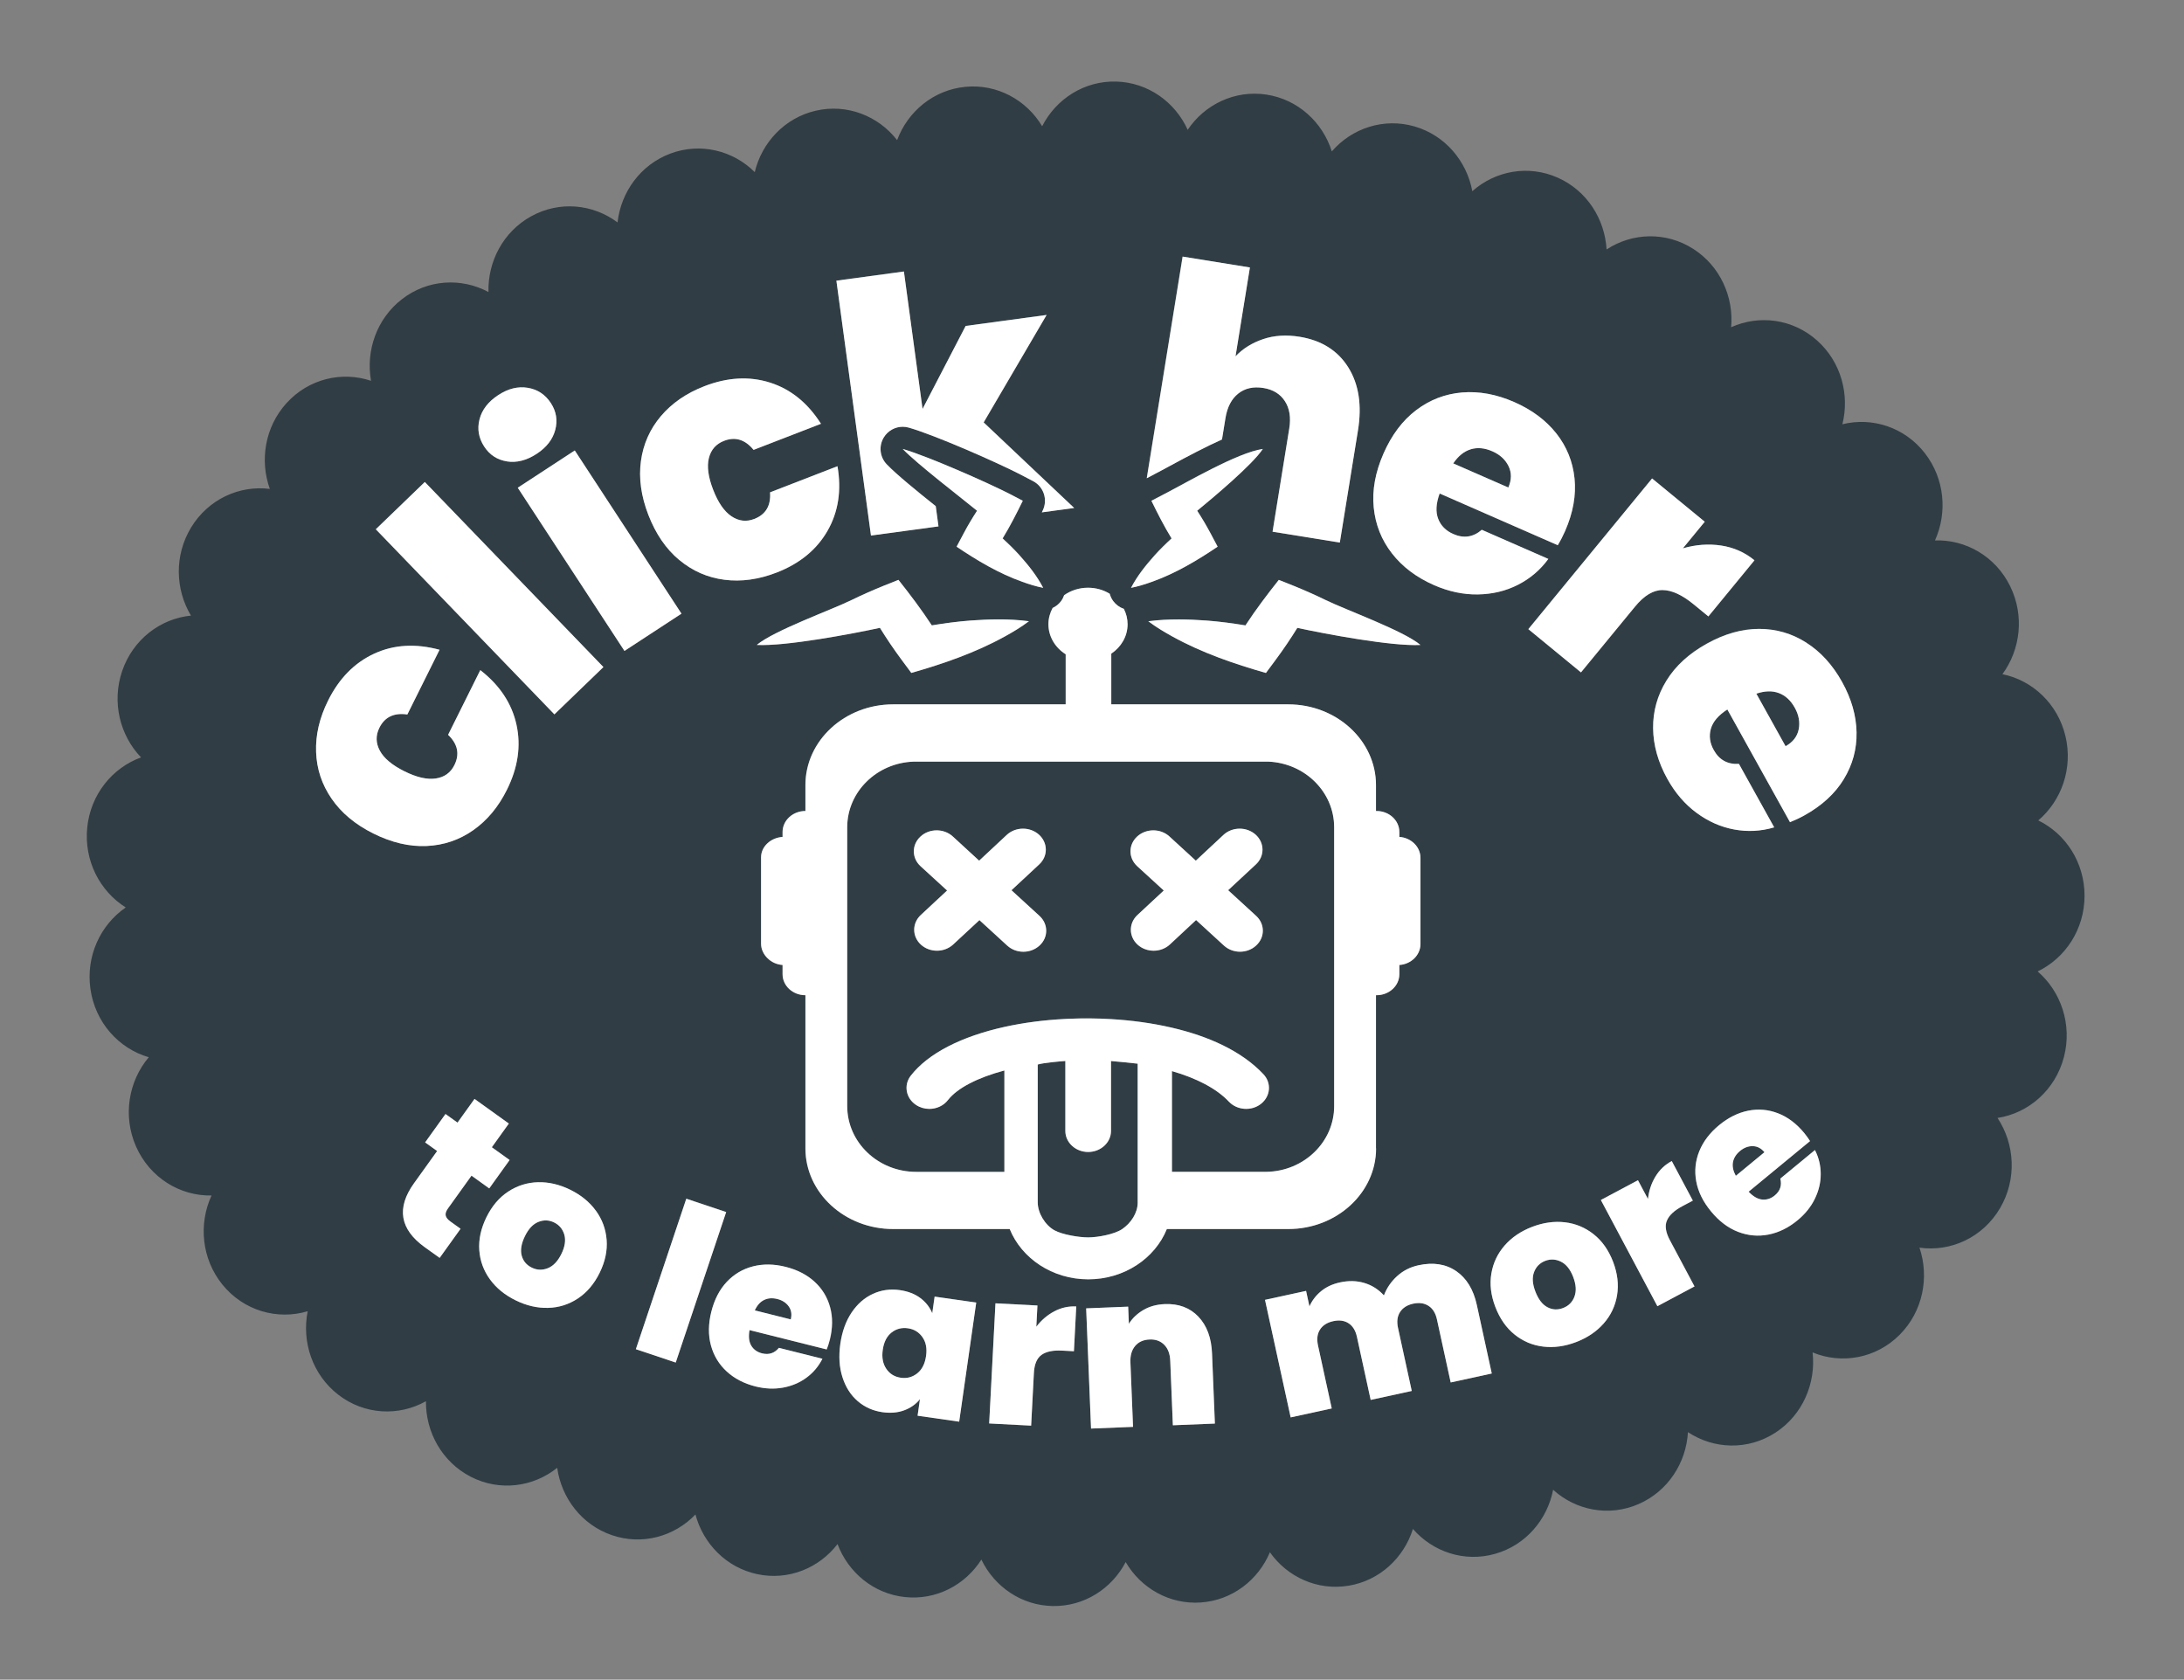 <svg xmlns="http://www.w3.org/2000/svg" id="Layer_4" data-name="Layer 4" viewBox="0 0 590.68 454.26"><rect x="0" y="0" width="590.68" height="454.26" fill="#808080" stroke="none"/><defs><style>      .cls-1 {        fill: #fff;      }      .cls-2 {        fill: #303d44;      }    </style></defs><path class="cls-2" d="M300.49,305.87c0,3.13-2.77,5.68-6.18,5.68s-6.17-2.55-6.17-5.68v-18.93c-1.4.09-5.98.5-7.47.96v37.28c0,2.9,2,6.15,4.5,7.54,2.12,1.18,6.61,1.93,9.15,1.93s7.1-.83,9.19-2.25c2.34-1.59,4.2-4.32,4.2-7.22v-37.51c-1.35-.15-5.82-.63-7.21-.72v18.92Z"></path><path class="cls-2" d="M360.85,299.13v-75.39c0-9.57-7.91-17.36-17.83-17.77h-95.84c-10.01.32-18.03,8.15-18.03,17.77v75.38c0,9.83,8.36,17.8,18.66,17.8h23.85v-27.42c-7.2,1.93-12.72,4.73-15.27,8.01-1.2,1.56-3.11,2.38-5.03,2.38-1.24,0-2.49-.35-3.58-1.06-2.78-1.83-3.42-5.37-1.44-7.92,4.67-6.02,13.68-10.61,25.33-13.19,5.04-1.11,10.58-1.85,16.48-2.16.38-.02.77-.04,1.15-.05,3.57-.15,7.34-.13,11.2.1,5.46.32,11.08,1.06,16.47,2.32,9.79,2.27,18.81,6.27,24.74,12.57,2.23,2.37,1.95,5.95-.63,8.01-2.57,2.05-6.48,1.78-8.71-.59-3.29-3.5-8.69-6.32-15.39-8.25v27.24h25.59c10.14-.19,18.3-8.08,18.3-17.78ZM281.14,255.73c-1.2,1.12-2.79,1.68-4.38,1.68s-3.15-.56-4.35-1.65l-7.53-6.9-7.09,6.58c-1.2,1.13-2.8,1.69-4.39,1.69s-3.14-.54-4.34-1.63c-2.42-2.2-2.44-5.8-.04-8.03l7.11-6.62-7.18-6.57c-2.42-2.22-2.42-5.81-.01-8.03,2.4-2.22,6.31-2.23,8.73-.02l7.13,6.55,7.47-6.97c2.4-2.23,6.3-2.25,8.73-.05,2.43,2.21,2.45,5.8.05,8.03l-7.52,7,7.57,6.93c2.42,2.22,2.43,5.81.02,8.02ZM339.74,255.73c-1.19,1.12-2.79,1.68-4.36,1.68s-3.15-.56-4.35-1.65l-7.54-6.91-7.08,6.6c-1.2,1.13-2.8,1.69-4.39,1.69s-3.14-.54-4.34-1.63c-2.43-2.2-2.45-5.8-.05-8.03l7.12-6.62-7.18-6.57c-2.42-2.22-2.43-5.81-.02-8.03,2.41-2.22,6.32-2.23,8.73-.02l7.14,6.55,7.47-6.97c2.4-2.23,6.3-2.25,8.73-.05,2.43,2.21,2.45,5.8.05,8.03l-7.52,6.99,7.57,6.94c2.42,2.22,2.42,5.81.01,8.02Z"></path><path class="cls-2" d="M149.87,330.61c-1.39-.68-2.81-.73-4.26-.15-1.45.58-2.66,1.86-3.63,3.84-.99,2.01-1.29,3.76-.89,5.25.39,1.48,1.3,2.58,2.72,3.27,1.42.7,2.87.75,4.35.16s2.7-1.88,3.67-3.85c.97-1.98,1.23-3.72.79-5.23-.45-1.51-1.36-2.61-2.75-3.29Z"></path><path class="cls-2" d="M408,126.08c-.86-1.78-2.33-3.12-4.39-4.03-2.07-.91-4-1.09-5.82-.55-1.81.54-3.4,1.81-4.75,3.82l14.9,6.52c.91-2.07.93-3.99.06-5.77Z"></path><path class="cls-2" d="M210.23,351.32c-1.35-.34-2.55-.25-3.59.27-1.05.52-1.88,1.45-2.5,2.81l9.73,2.44c.34-1.35.15-2.52-.55-3.52-.71-.99-1.74-1.66-3.09-2Z"></path><path class="cls-2" d="M245.56,359.23c-1.68-.24-3.16.14-4.44,1.15-1.28,1.01-2.07,2.57-2.37,4.67-.3,2.07.02,3.78.96,5.15s2.25,2.17,3.93,2.41c1.64.24,3.12-.16,4.42-1.18,1.3-1.02,2.1-2.59,2.4-4.7.3-2.07-.04-3.77-.99-5.12s-2.26-2.14-3.91-2.38Z"></path><path class="cls-2" d="M551.12,262.71c7.48-3.6,12.66-11.4,12.66-20.45s-5.11-16.75-12.51-20.38c6.28-5.34,9.41-14.07,7.36-22.75-2.08-8.81-8.94-15.14-17.06-16.8,4.89-6.65,5.99-15.84,2.1-23.78-3.97-8.11-12.05-12.67-20.34-12.39,3.39-7.51,2.64-16.64-2.71-23.56-5.49-7.09-14.29-9.85-22.33-7.86,1.99-7.99-.34-16.82-6.8-22.61-6.62-5.94-15.73-7.04-23.29-3.63.72-8.21-2.96-16.53-10.24-21.18-7.42-4.75-16.54-4.39-23.45.15-.47-8.22-5.29-15.87-13.14-19.39-8.01-3.59-16.97-1.88-23.17,3.63-1.51-8.12-7.32-15.09-15.58-17.5-8.38-2.44-17,.47-22.42,6.74-2.49-7.88-9.13-14.05-17.65-15.36-8.57-1.31-16.72,2.65-21.33,9.52-3.41-7.52-10.74-12.82-19.35-13.05-8.64-.23-16.24,4.71-20.01,12.08-4.25-7.1-12.19-11.5-20.81-10.65-8.58.84-15.53,6.66-18.42,14.41-5.08-6.54-13.52-9.92-22-7.96-8.39,1.94-14.57,8.58-16.5,16.61-5.87-5.85-14.71-8.08-22.89-4.99-8.04,3.04-13.3,10.41-14.22,18.6-6.62-4.97-15.68-5.91-23.37-1.66-7.55,4.17-11.75,12.23-11.54,20.48-7.3-3.92-16.43-3.48-23.43,1.96-6.83,5.31-9.77,13.94-8.33,22.05-7.86-2.63-16.83-.59-22.84,6.02-5.86,6.44-7.31,15.47-4.53,23.22-8.22-1.04-16.66,2.77-21.32,10.47-4.55,7.52-4.25,16.72-.01,23.79-8.25.82-15.68,6.42-18.61,14.99-2.87,8.42-.6,17.41,5.11,23.36-7.77,2.82-13.68,10.03-14.56,19.02-.88,8.93,3.43,17.18,10.42,21.56-6.83,4.69-10.82,13.14-9.55,22.05,1.29,9.1,7.7,16.12,15.78,18.46-5.45,6.44-7.1,15.8-3.47,24.09,3.72,8.49,11.92,13.47,20.44,13.3-3.54,7.7-2.7,17.12,2.94,24.09,5.77,7.13,14.92,9.66,23.07,7.21-1.65,8.26,1.26,17.13,8.23,22.55,7.1,5.52,16.41,5.91,23.75,1.79-.08,8.34,4.35,16.41,12.09,20.41,7.84,4.05,16.92,2.81,23.41-2.4,1.15,8.18,6.63,15.41,14.78,18.21,8.22,2.82,16.91.36,22.61-5.59,2.11,7.91,8.36,14.36,16.71,16.14,8.43,1.8,16.73-1.64,21.72-8.14,2.87,7.65,9.71,13.42,18.19,14.33,8.48.92,16.34-3.26,20.71-10.13,3.53,7.32,10.81,12.41,19.3,12.56,8.51.15,15.96-4.69,19.73-11.89,4.1,7.03,11.8,11.51,20.31,10.93,8.5-.58,15.53-6.06,18.7-13.58,4.72,6.68,12.83,10.45,21.3,9.04,8.41-1.4,14.93-7.55,17.38-15.35,5.39,6.2,13.92,9.1,22.24,6.73,8.26-2.34,14.1-9.24,15.68-17.32,6.14,5.57,15.08,7.37,23.12,3.86,7.94-3.46,12.87-11.16,13.34-19.45,6.98,4.63,16.22,4.99,23.69.12,7.35-4.79,10.96-13.34,10.02-21.68,7.83,3.24,17.13,1.68,23.55-4.77,6.29-6.31,8.07-15.55,5.36-23.56,8.45,1.2,17.16-2.74,21.82-10.73,4.56-7.8,3.97-17.29-.71-24.35,8.39-1.29,15.64-7.55,17.97-16.51,2.26-8.74-.79-17.65-7.11-23.11ZM446.83,129.4l14.24,11.7-5.91,7.19c3.51-1.01,6.96-1.26,10.35-.75,3.39.51,6.39,1.85,9.01,3.99l-12.47,15.18-4-3.28c-3.1-2.55-5.9-3.83-8.39-3.85-2.5-.02-4.98,1.47-7.44,4.47l-14.62,17.79-14.24-11.7,33.47-40.75ZM374.17,122.7c2.21-5.05,5.16-8.98,8.85-11.77,3.69-2.8,7.82-4.39,12.41-4.78,4.58-.39,9.28.47,14.11,2.59,4.76,2.09,8.55,4.91,11.38,8.47,2.82,3.56,4.46,7.62,4.93,12.17.47,4.55-.38,9.29-2.54,14.23-.58,1.32-1.24,2.6-1.99,3.85l-31.95-13.99c-.98,2.72-1.11,5-.39,6.86.73,1.86,2.09,3.23,4.1,4.11,2.81,1.23,5.37.85,7.69-1.15l18,7.88c-2.2,3-4.95,5.34-8.25,7.01-3.3,1.67-6.91,2.53-10.83,2.59-3.93.06-7.87-.78-11.83-2.51-4.77-2.09-8.56-4.94-11.38-8.58-2.82-3.63-4.47-7.77-4.93-12.42-.46-4.65.41-9.5,2.63-14.55ZM312.3,150.15c1.45-1.6,2.98-3.1,4.56-4.55-2.02-3.29-3.8-6.81-5.45-10.18l3.48-1.82c6.03-3.09,19.72-11.18,26.65-12.2-2.8,4.29-13.73,13.42-17.75,16.71,1.29,1.98,2.49,3.99,3.59,6.07l1.94,3.65c-5.51,3.71-11.36,7.22-17.8,9.51-1.79.64-3.62,1.23-5.62,1.62,1.71-3.28,3.96-6.08,6.41-8.82ZM318.87,167.51c2.51,0,5.02.13,7.54.31,3.53.28,7,.73,10.44,1.31.02-.03.04-.05.05-.08,2.75-4.2,5.86-8.31,8.97-12.23,0,0,.17.07.43.17,1.03.41,3.56,1.42,3.56,1.42,2.92,1.19,5.82,2.46,8.66,3.85,5.53,2.71,21,8.25,25.67,12.16-7.82.41-25.76-2.99-33.31-4.62-1.8,2.91-3.72,5.75-5.77,8.52l-2.72,3.67c-8.67-2.48-17.3-5.46-25.17-9.79-2.26-1.24-4.5-2.57-6.64-4.19,2.79-.37,5.55-.51,8.3-.5ZM319.84,69.39l18.19,2.94-3.89,24.03c1.99-2.09,4.48-3.64,7.46-4.65,2.99-1.01,6.28-1.22,9.86-.64,5.94.96,10.33,3.72,13.18,8.28,2.85,4.56,3.72,10.24,2.62,17.04l-4.91,30.34-18.19-2.94,4.52-27.93c.48-2.97.08-5.43-1.19-7.38-1.27-1.95-3.21-3.14-5.8-3.56-2.72-.44-5,.06-6.82,1.52-1.82,1.45-2.97,3.66-3.45,6.63l-.94,5.78c-4.34,1.94-9.14,4.47-14.07,7.14-1.68.91-3.13,1.69-4.27,2.28l-2.02,1.06,9.7-59.94ZM244.47,73.42l5.04,37.17,11.66-22.45,21.89-2.97-17.02,29.06,24.48,23.14-8.75,1.19c.08-.16.17-.34.24-.5,1.43-2.92.27-6.45-2.61-7.95,0,0-3.34-1.74-3.46-1.81-.02,0-.03-.02-.05-.03-6.12-3.14-22.63-10.46-30.06-12.62-.56-.16-1.12-.24-1.68-.24-2.05,0-4.01,1.06-5.12,2.88-1.41,2.31-1.09,5.29.77,7.25,2.56,2.7,8.22,7.31,13.28,11.34l.74,5.46-18.26,2.48-9.35-68.93,18.26-2.48ZM273.14,133.61s3.48,1.82,3.48,1.82c-1.65,3.38-3.43,6.89-5.45,10.18,1.58,1.44,3.11,2.95,4.56,4.55,2.45,2.75,4.7,5.54,6.41,8.82-2-.4-3.83-.98-5.62-1.62-6.44-2.29-12.29-5.79-17.8-9.51l1.94-3.65c1.1-2.07,2.3-4.09,3.59-6.07-4.02-3.3-16.35-12.75-20.1-16.71,6.89,2.01,22.97,9.1,29,12.2ZM262.46,167.83c2.52-.18,5.02-.31,7.54-.31,2.75,0,5.51.13,8.3.5-2.15,1.62-4.38,2.94-6.64,4.19-7.86,4.33-16.49,7.31-25.17,9.79l-2.72-3.67c-2.05-2.77-3.97-5.61-5.77-8.52-7.56,1.63-25.5,5.03-33.31,4.62,4.67-3.91,20.13-9.45,25.67-12.16,2.84-1.39,5.74-2.66,8.66-3.85,0,0,2.53-1.01,3.56-1.42.26-.11.43-.17.43-.17,3.11,3.91,6.22,8.02,8.97,12.23.02.03.04.05.05.08,3.44-.58,6.91-1.03,10.44-1.31ZM173.35,124.71c.63-4.61,2.44-8.67,5.41-12.18,2.98-3.5,6.89-6.2,11.74-8.08,6.25-2.42,12.17-2.75,17.76-.98,5.59,1.77,10.19,5.48,13.79,11.14l-18.23,7.06c-2.3-2.81-4.97-3.62-8-2.44-2.16.84-3.53,2.39-4.09,4.66-.57,2.27-.18,5.13,1.16,8.57,1.34,3.45,2.98,5.84,4.94,7.16,1.96,1.33,4.02,1.57,6.18.73,3.1-1.2,4.52-3.6,4.27-7.2l18.23-7.06c1.13,6.55.23,12.38-2.7,17.48-2.93,5.1-7.52,8.86-13.77,11.28-4.85,1.88-9.56,2.53-14.12,1.94-4.56-.58-8.63-2.37-12.2-5.35-3.58-2.98-6.36-7.05-8.35-12.19-1.97-5.08-2.64-9.93-2.01-14.55ZM129.68,113.42c.66-2.6,2.35-4.79,5.08-6.58,2.67-1.75,5.34-2.4,7.98-1.96,2.65.44,4.72,1.82,6.23,4.12,1.48,2.26,1.88,4.67,1.2,7.25-.67,2.58-2.35,4.74-5.03,6.49-2.73,1.78-5.41,2.47-8.04,2.05s-4.68-1.75-6.16-4c-1.51-2.31-1.93-4.76-1.28-7.36ZM114.9,130.36l48.3,50.06-13.26,12.79-48.3-50.06,13.26-12.79ZM100.98,225.42c-4.88-2.43-8.64-5.56-11.28-9.4-2.64-3.83-4.04-8.05-4.2-12.65-.16-4.6.92-9.22,3.23-13.88,2.99-6,7.14-10.23,12.46-12.7,5.32-2.46,11.22-2.81,17.7-1.06l-8.71,17.5c-3.59-.53-6.11.67-7.56,3.59-1.03,2.08-.99,4.14.12,6.2,1.11,2.06,3.32,3.91,6.63,5.56,3.31,1.65,6.13,2.3,8.47,1.96,2.34-.34,4.03-1.55,5.06-3.62,1.48-2.97.92-5.7-1.7-8.19l8.71-17.5c5.25,4.08,8.51,9,9.78,14.74,1.27,5.74.41,11.62-2.58,17.62-2.32,4.66-5.36,8.3-9.12,10.94-3.76,2.64-7.97,4.06-12.62,4.27-4.65.2-9.45-.92-14.38-3.38ZM121.16,326.81c-.52.72-.73,1.36-.62,1.91.1.55.55,1.11,1.33,1.67l2.69,1.93-5.65,7.87-4.01-2.87c-6.75-4.85-7.73-10.62-2.93-17.31l6.26-8.72-3.25-2.33,5.51-7.68,3.25,2.33,4.6-6.41,9.28,6.66-4.6,6.41,4.81,3.45-5.51,7.68-4.8-3.45-6.36,8.86ZM162.19,344.21c-1.48,3.02-3.45,5.34-5.9,6.96s-5.14,2.47-8.06,2.54c-2.92.08-5.84-.6-8.76-2.03-2.92-1.43-5.23-3.32-6.95-5.67s-2.68-4.97-2.89-7.88.43-5.88,1.93-8.94c1.48-3.02,3.44-5.33,5.89-6.93,2.44-1.6,5.12-2.44,8.02-2.53,2.9-.08,5.81.59,8.73,2.02,2.92,1.43,5.23,3.32,6.95,5.67,1.71,2.35,2.68,4.98,2.91,7.89.23,2.91-.39,5.88-1.88,8.9ZM168.89,176.06l-28.86-44.14,15.42-10.08,28.86,44.14-15.42,10.08ZM182.76,368.47l-10.78-3.61,13.64-40.7,10.78,3.61-13.64,40.7ZM224.43,362.41c-.21.86-.49,1.71-.82,2.55l-20.87-5.23c-.32,1.75-.16,3.16.47,4.21.63,1.06,1.61,1.75,2.92,2.08,1.84.46,3.36-.04,4.56-1.49l11.76,2.95c-1.03,2.05-2.47,3.76-4.3,5.11-1.83,1.35-3.94,2.25-6.32,2.69-2.38.44-4.87.33-7.46-.31-3.11-.78-5.71-2.13-7.8-4.05-2.09-1.92-3.52-4.27-4.27-7.05-.76-2.78-.72-5.82.11-9.12.83-3.3,2.22-5.99,4.18-8.07,1.96-2.08,4.31-3.47,7.06-4.18,2.75-.71,5.7-.67,8.85.12,3.11.78,5.71,2.11,7.79,3.99,2.08,1.88,3.5,4.18,4.25,6.9.75,2.72.72,5.69-.08,8.92ZM259.41,384.48l-11.25-1.61.64-4.48c-1.09,1.37-2.52,2.37-4.27,3.02-1.75.65-3.72.81-5.9.5-2.56-.37-4.79-1.37-6.69-3.01-1.9-1.64-3.27-3.8-4.11-6.48-.85-2.68-1.03-5.68-.56-9.01s1.5-6.15,3.06-8.47c1.56-2.31,3.48-3.99,5.76-5.03,2.28-1.04,4.7-1.38,7.26-1.01,2.22.32,4.07,1.03,5.55,2.14,1.48,1.11,2.55,2.48,3.22,4.09l.64-4.48,11.25,1.61-4.61,32.21ZM290.45,365.43l-3.19-.17c-2.47-.13-4.33.26-5.58,1.16-1.25.9-1.93,2.55-2.06,4.94l-.74,14.19-11.35-.59,1.7-32.49,11.35.59-.3,5.73c1.37-1.79,2.99-3.17,4.86-4.16,1.87-.99,3.85-1.42,5.94-1.32l-.63,12.11ZM317.22,385.46l-.71-17.44c-.07-1.85-.62-3.29-1.62-4.32-1.01-1.02-2.33-1.5-3.95-1.44-1.7.07-3.01.65-3.93,1.76-.92,1.1-1.35,2.58-1.27,4.43l.71,17.44-11.36.46-1.32-32.51,11.36-.46.19,4.64c.94-1.51,2.25-2.75,3.91-3.73,1.66-.98,3.6-1.51,5.8-1.6,3.75-.15,6.77.97,9.08,3.38s3.54,5.73,3.71,9.98l.77,18.95-11.36.46ZM315.56,332.39c-3.19,7.93-11.52,13.6-21.25,13.6s-18.04-5.67-21.25-13.6h-31.53c-13.07,0-23.72-9.78-23.72-21.81v-41.43h-.01c-3.4,0-6.17-2.54-6.17-5.68v-2.49c-1.61-.12-3.03-.79-4.06-1.82-1.08-1.04-1.76-2.45-1.76-3.96v-23.31c0-2.99,2.63-5.32,5.82-5.55v-1.33c0-3.13,2.77-5.68,6.17-5.68h.01v-7.02c0-12.03,10.65-21.82,23.72-21.82h46.67v-13.54c-2.81-1.77-4.67-4.76-4.67-8.13,0-1.58.42-3.07,1.14-4.4.88-.41,1.67-1.03,2.27-1.84.37-.5.65-1.05.85-1.62,1.8-1.25,4.03-2.01,6.45-2.01,2.16,0,4.18.6,5.86,1.62.2.71.51,1.4.97,2.01.74.98,1.74,1.69,2.86,2.08.64,1.27,1.01,2.67,1.01,4.16,0,3.28-1.74,6.17-4.41,7.96v13.71h47.86c13.08,0,23.73,9.8,23.73,21.82v7.03s.11-.01.15-.01c3.41,0,6.17,2.55,6.17,5.68v1.33c3.19.22,5.71,2.68,5.71,5.66v23.32c0,2.99-2.52,5.44-5.71,5.66v2.49c0,3.15-2.76,5.68-6.17,5.68h-.15v41.43c0,12.03-10.65,21.81-23.73,21.81h-32.86ZM392.35,373.88l-3.72-17.06c-.37-1.7-1.13-2.92-2.28-3.66-1.15-.74-2.54-.93-4.16-.58-1.62.35-2.81,1.11-3.54,2.26-.74,1.15-.92,2.58-.55,4.28l3.72,17.06-11.11,2.42-3.72-17.06c-.37-1.7-1.12-2.92-2.25-3.66-1.13-.74-2.51-.94-4.13-.58-1.66.36-2.86,1.12-3.6,2.27-.74,1.15-.92,2.58-.55,4.28l3.72,17.06-11.11,2.42-6.94-31.79,11.11-2.42.91,4.19c.69-1.57,1.72-2.94,3.12-4.09,1.39-1.15,3.11-1.95,5.14-2.4,2.34-.51,4.54-.46,6.6.16,2.05.62,3.81,1.74,5.28,3.36.75-1.98,1.94-3.72,3.55-5.2,1.62-1.48,3.54-2.46,5.77-2.95,4-.87,7.41-.35,10.22,1.57,2.81,1.92,4.68,4.98,5.59,9.17l4.04,18.53-11.11,2.42ZM437.35,350.29c-.48,2.9-1.69,5.44-3.62,7.63-1.93,2.19-4.42,3.87-7.45,5.03s-5.99,1.58-8.88,1.23c-2.89-.34-5.46-1.42-7.74-3.24-2.27-1.82-4.02-4.32-5.24-7.5-1.21-3.14-1.56-6.15-1.07-9.03.49-2.88,1.69-5.41,3.61-7.6,1.92-2.18,4.39-3.86,7.42-5.02,3.03-1.16,5.99-1.57,8.88-1.23,2.89.34,5.47,1.42,7.76,3.23,2.29,1.81,4.04,4.29,5.24,7.43,1.21,3.14,1.57,6.16,1.08,9.06ZM448.26,353.26l-15.29-28.72,10.04-5.34,2.7,5.07c.25-2.24.93-4.26,2.03-6.07,1.1-1.81,2.56-3.2,4.41-4.19l5.7,10.7-2.82,1.5c-2.19,1.16-3.58,2.45-4.18,3.87-.61,1.42-.34,3.18.78,5.3l6.68,12.54-10.04,5.34ZM490.83,324.22c-1.06,2.18-2.62,4.11-4.68,5.81-2.48,2.04-5.11,3.33-7.89,3.87-2.79.54-5.52.29-8.21-.75-2.69-1.04-5.11-2.88-7.28-5.5-2.16-2.62-3.5-5.34-4.02-8.15s-.23-5.53.83-8.16c1.06-2.63,2.85-4.98,5.36-7.04,2.48-2.04,5.09-3.34,7.83-3.9,2.75-.56,5.44-.33,8.07.68,2.64,1.01,5.01,2.8,7.13,5.36.56.69,1.09,1.41,1.56,2.17l-16.61,13.69c1.22,1.3,2.44,2.01,3.67,2.12,1.22.12,2.36-.25,3.4-1.11,1.46-1.2,1.97-2.72,1.51-4.55l9.35-7.71c1.04,2.05,1.56,4.22,1.56,6.5s-.53,4.51-1.59,6.69ZM498.66,210.7c-2.38,3.91-5.93,7.17-10.64,9.78-1.26.7-2.57,1.32-3.92,1.85l-16.94-30.48c-2.43,1.56-3.92,3.31-4.46,5.22-.55,1.92-.29,3.83.78,5.75,1.49,2.68,3.76,3.93,6.81,3.74l9.54,17.17c-3.57,1.05-7.18,1.25-10.81.58-3.63-.67-7.03-2.17-10.19-4.5-3.16-2.33-5.79-5.39-7.89-9.17-2.53-4.55-3.81-9.12-3.86-13.72-.05-4.6,1.15-8.89,3.6-12.86,2.45-3.98,6.08-7.31,10.9-9.99,4.82-2.68,9.54-4.01,14.17-4.01,4.63,0,8.88,1.25,12.76,3.71,3.88,2.47,7.1,6,9.66,10.6,2.53,4.55,3.83,9.09,3.92,13.63.08,4.54-1.06,8.76-3.45,12.67Z"></path><path class="cls-2" d="M422.2,341.23c-1.41-.7-2.84-.78-4.28-.22s-2.45,1.56-3,3.02c-.56,1.46-.45,3.21.35,5.27.8,2.09,1.88,3.5,3.24,4.23,1.35.72,2.77.8,4.25.23,1.48-.57,2.51-1.59,3.08-3.07.57-1.48.46-3.25-.33-5.31-.79-2.06-1.89-3.44-3.3-4.14Z"></path><path class="cls-2" d="M481.11,187.44c-1.77-.67-3.8-.61-6.09.16l7.9,14.21c1.97-1.1,3.15-2.61,3.55-4.55.39-1.94.04-3.89-1.06-5.87-1.1-1.97-2.53-3.29-4.3-3.96Z"></path><path class="cls-2" d="M474.05,309.98c-1.22-.02-2.37.41-3.44,1.3s-1.71,1.9-1.92,3.05c-.21,1.15.05,2.38.78,3.68l7.74-6.38c-.88-1.07-1.94-1.62-3.16-1.64Z"></path><path class="cls-1" d="M115.36,228.8c4.65-.2,8.86-1.63,12.62-4.27,3.77-2.64,6.81-6.29,9.12-10.94,2.99-6,3.85-11.87,2.58-17.62-1.27-5.74-4.53-10.66-9.78-14.74l-8.71,17.5c2.61,2.49,3.18,5.22,1.7,8.19-1.03,2.08-2.72,3.28-5.06,3.62-2.34.34-5.16-.31-8.47-1.96-3.31-1.65-5.52-3.5-6.63-5.56-1.11-2.06-1.15-4.12-.12-6.2,1.45-2.92,3.97-4.11,7.56-3.59l8.71-17.5c-6.48-1.75-12.38-1.4-17.7,1.06-5.32,2.46-9.48,6.69-12.46,12.7-2.32,4.66-3.4,9.28-3.23,13.88.16,4.6,1.56,8.81,4.2,12.65,2.64,3.84,6.4,6.97,11.28,9.4,4.94,2.46,9.73,3.59,14.38,3.38Z"></path><rect class="cls-1" x="123.21" y="127" width="18.42" height="69.56" transform="translate(-75.21 137.31) rotate(-43.98)"></rect><rect class="cls-1" x="152.96" y="122.58" width="18.42" height="52.73" transform="translate(-55.07 113.02) rotate(-33.18)"></rect><path class="cls-1" d="M137.11,124.79c2.63.41,5.31-.27,8.04-2.05,2.67-1.75,4.35-3.91,5.03-6.49.67-2.57.28-4.99-1.2-7.25-1.51-2.31-3.59-3.68-6.23-4.12-2.65-.44-5.31.21-7.98,1.96-2.73,1.78-4.42,3.98-5.08,6.58-.66,2.6-.23,5.06,1.28,7.36,1.47,2.26,3.53,3.59,6.16,4Z"></path><path class="cls-1" d="M183.71,151.44c3.58,2.98,7.64,4.77,12.2,5.35,4.56.59,9.27-.06,14.12-1.94,6.25-2.42,10.84-6.18,13.77-11.28,2.93-5.1,3.83-10.93,2.7-17.48l-18.23,7.06c.25,3.6-1.17,6-4.27,7.2-2.16.84-4.22.59-6.18-.73-1.96-1.32-3.6-3.71-4.94-7.16-1.34-3.45-1.72-6.3-1.16-8.57.57-2.27,1.93-3.82,4.09-4.66,3.04-1.18,5.71-.36,8,2.44l18.23-7.06c-3.6-5.66-8.2-9.37-13.79-11.14-5.59-1.77-11.51-1.44-17.76.98-4.85,1.88-8.76,4.57-11.74,8.08-2.98,3.51-4.78,7.57-5.41,12.18-.63,4.61.04,9.46,2.01,14.55,1.99,5.14,4.78,9.21,8.35,12.19Z"></path><path class="cls-1" d="M253.82,142.35l-.74-5.46c-5.06-4.04-10.72-8.65-13.28-11.34-1.87-1.97-2.18-4.94-.77-7.25,1.11-1.82,3.07-2.88,5.12-2.88.56,0,1.12.08,1.68.24,7.43,2.16,23.95,9.48,30.06,12.62.02,0,.03.02.05.03.13.07,3.46,1.81,3.46,1.81,2.88,1.5,4.04,5.03,2.61,7.95-.08.16-.16.33-.24.5l8.75-1.19-24.48-23.14,17.02-29.06-21.89,2.97-11.66,22.45-5.04-37.17-18.26,2.48,9.35,68.93,18.26-2.48Z"></path><path class="cls-1" d="M312.16,128.28c1.14-.58,2.59-1.37,4.27-2.28,4.93-2.67,9.74-5.21,14.07-7.14l.94-5.78c.48-2.97,1.63-5.18,3.45-6.63,1.82-1.45,4.09-1.96,6.82-1.52,2.6.42,4.53,1.61,5.8,3.56,1.27,1.95,1.67,4.41,1.19,7.38l-4.52,27.93,18.19,2.94,4.91-30.34c1.1-6.8.23-12.48-2.62-17.04-2.85-4.56-7.24-7.31-13.18-8.28-3.59-.58-6.88-.37-9.86.64-2.99,1.01-5.48,2.56-7.46,4.65l3.89-24.03-18.19-2.94-9.7,59.94,2.02-1.06Z"></path><path class="cls-1" d="M376.47,149.67c2.82,3.63,6.62,6.49,11.38,8.58,3.96,1.73,7.9,2.57,11.83,2.51,3.93-.06,7.54-.92,10.83-2.59,3.3-1.67,6.05-4,8.25-7.01l-18-7.88c-2.31,2-4.88,2.38-7.69,1.15-2.01-.88-3.38-2.25-4.1-4.11-.73-1.86-.6-4.14.39-6.86l31.95,13.99c.75-1.24,1.41-2.53,1.99-3.85,2.16-4.94,3.01-9.68,2.54-14.23-.47-4.55-2.12-8.61-4.93-12.17-2.82-3.56-6.61-6.38-11.38-8.47-4.82-2.11-9.52-2.97-14.11-2.59-4.58.39-8.72,1.98-12.41,4.78-3.69,2.8-6.64,6.72-8.85,11.77-2.21,5.05-3.09,9.9-2.63,14.55.46,4.65,2.1,8.79,4.93,12.42ZM397.79,121.5c1.81-.54,3.75-.36,5.82.55,2.07.9,3.53,2.25,4.39,4.03.86,1.78.84,3.7-.06,5.77l-14.9-6.52c1.36-2.01,2.94-3.28,4.75-3.82Z"></path><path class="cls-1" d="M427.59,181.84l14.62-17.79c2.47-3,4.95-4.49,7.44-4.47,2.49.02,5.29,1.31,8.39,3.85l4,3.28,12.47-15.18c-2.61-2.15-5.62-3.48-9.01-3.99-3.39-.51-6.84-.26-10.35.75l5.91-7.19-14.24-11.7-33.47,40.75,14.24,11.7Z"></path><path class="cls-1" d="M488.53,173.8c-3.88-2.47-8.14-3.71-12.76-3.71-4.63,0-9.35,1.33-14.17,4.01-4.82,2.68-8.46,6.01-10.9,9.99-2.45,3.98-3.65,8.27-3.6,12.86.05,4.6,1.33,9.17,3.86,13.72,2.1,3.78,4.73,6.84,7.89,9.17,3.16,2.33,6.55,3.83,10.19,4.5,3.63.67,7.24.48,10.81-.58l-9.54-17.17c-3.05.19-5.32-1.06-6.81-3.74-1.07-1.92-1.32-3.83-.78-5.75.55-1.92,2.04-3.66,4.46-5.22l16.94,30.48c1.35-.54,2.66-1.15,3.92-1.85,4.71-2.62,8.26-5.88,10.64-9.78,2.38-3.9,3.53-8.13,3.45-12.67-.09-4.54-1.39-9.08-3.92-13.63-2.56-4.6-5.78-8.14-9.66-10.6ZM486.47,197.26c-.39,1.94-1.58,3.46-3.55,4.55l-7.9-14.21c2.29-.77,4.33-.83,6.09-.16,1.77.67,3.2,1.98,4.3,3.96,1.1,1.97,1.45,3.93,1.06,5.87Z"></path><path class="cls-1" d="M372.15,310.58v-41.43h.15c3.41,0,6.17-2.54,6.17-5.68v-2.49c3.19-.22,5.71-2.67,5.71-5.66v-23.32c0-2.98-2.52-5.44-5.71-5.66v-1.33c0-3.13-2.76-5.68-6.17-5.68-.04,0-.11,0-.15.01v-7.03c0-12.03-10.65-21.82-23.73-21.82h-47.86v-13.71c2.67-1.78,4.41-4.68,4.41-7.96,0-1.49-.37-2.89-1.01-4.16-1.12-.38-2.12-1.09-2.86-2.08-.46-.61-.77-1.3-.97-2.01-1.69-1.02-3.7-1.62-5.86-1.62-2.42,0-4.66.75-6.45,2.01-.2.57-.48,1.12-.85,1.62-.6.81-1.39,1.43-2.27,1.84-.72,1.33-1.14,2.82-1.14,4.4,0,3.37,1.86,6.36,4.67,8.13v13.54h-46.67c-13.07,0-23.72,9.8-23.72,21.82v7.02h-.01c-3.4,0-6.17,2.55-6.17,5.68v1.33c-3.19.23-5.82,2.56-5.82,5.55v23.31c0,1.51.68,2.92,1.76,3.96,1.03,1.02,2.45,1.7,4.06,1.82v2.49c0,3.15,2.77,5.68,6.17,5.68h.01v41.43c0,12.03,10.65,21.81,23.72,21.81h31.53c3.21,7.93,11.52,13.6,21.25,13.6s18.05-5.67,21.25-13.6h32.86c13.08,0,23.73-9.78,23.73-21.81ZM307.7,325.18c0,2.9-1.86,5.63-4.2,7.22-2.09,1.43-6.65,2.25-9.19,2.25s-7.02-.75-9.15-1.93c-2.49-1.39-4.5-4.65-4.5-7.54v-37.28c1.49-.46,6.07-.87,7.47-.96v18.93c0,3.13,2.77,5.68,6.17,5.68s6.18-2.55,6.18-5.68v-18.92c1.39.09,5.86.57,7.21.72v37.51ZM316.96,316.92v-27.24c6.71,1.93,12.1,4.75,15.39,8.25,2.23,2.37,6.14,2.63,8.71.59,2.58-2.06,2.87-5.64.63-8.01-5.93-6.3-14.94-10.3-24.74-12.57-5.38-1.26-11.01-2-16.47-2.32-3.86-.23-7.64-.25-11.2-.1-.38.01-.77.03-1.15.05-5.9.3-11.43,1.04-16.48,2.16-11.65,2.58-20.66,7.17-25.33,13.19-1.98,2.56-1.33,6.09,1.44,7.92,1.08.71,2.34,1.06,3.58,1.06,1.93,0,3.83-.83,5.03-2.38,2.55-3.28,8.07-6.08,15.27-8.01v27.42h-23.85c-10.31,0-18.66-7.97-18.66-17.8v-75.38c0-9.62,8.02-17.46,18.03-17.77h95.84c9.92.41,17.83,8.21,17.83,17.77v75.39c0,9.71-8.16,17.6-18.3,17.78h-25.59Z"></path><path class="cls-1" d="M273.55,240.77l7.52-7c2.4-2.23,2.37-5.82-.05-8.03-2.43-2.2-6.33-2.18-8.73.05l-7.47,6.97-7.13-6.55c-2.42-2.21-6.33-2.2-8.73.02-2.41,2.22-2.41,5.81.01,8.03l7.18,6.57-7.11,6.62c-2.4,2.23-2.37,5.83.04,8.03,1.2,1.09,2.78,1.63,4.34,1.63s3.18-.56,4.39-1.69l7.09-6.58,7.53,6.9c1.2,1.1,2.78,1.65,4.35,1.65s3.17-.56,4.38-1.68c2.41-2.21,2.4-5.8-.02-8.02l-7.57-6.93Z"></path><path class="cls-1" d="M332.15,240.76l7.52-6.99c2.4-2.23,2.37-5.82-.05-8.03-2.43-2.2-6.33-2.18-8.73.05l-7.47,6.97-7.14-6.55c-2.41-2.21-6.32-2.2-8.73.02-2.41,2.22-2.4,5.81.02,8.03l7.18,6.57-7.12,6.62c-2.4,2.23-2.37,5.83.05,8.03,1.2,1.09,2.77,1.63,4.34,1.63s3.18-.56,4.39-1.69l7.08-6.6,7.54,6.91c1.2,1.1,2.78,1.65,4.35,1.65s3.17-.56,4.36-1.68c2.41-2.21,2.41-5.8-.01-8.02l-7.57-6.94Z"></path><path class="cls-1" d="M342.38,182l2.72-3.67c2.05-2.77,3.97-5.61,5.77-8.52,7.55,1.63,25.5,5.03,33.31,4.62-4.67-3.91-20.13-9.45-25.67-12.16-2.84-1.39-5.74-2.66-8.66-3.85,0,0-2.53-1.01-3.56-1.42-.26-.11-.43-.17-.43-.17-3.11,3.91-6.22,8.02-8.97,12.23-.02.03-.04.05-.05.08-3.44-.58-6.91-1.03-10.44-1.31-2.52-.18-5.02-.31-7.54-.31-2.75,0-5.51.13-8.3.5,2.15,1.62,4.38,2.94,6.64,4.19,7.86,4.33,16.49,7.31,25.17,9.79Z"></path><path class="cls-1" d="M251.96,169.05c-2.75-4.2-5.86-8.31-8.97-12.23,0,0-.17.07-.43.17-1.03.41-3.56,1.42-3.56,1.42-2.92,1.19-5.82,2.46-8.66,3.85-5.53,2.71-21,8.25-25.67,12.16,7.82.41,25.76-2.99,33.31-4.62,1.8,2.91,3.72,5.75,5.77,8.52l2.72,3.67c8.67-2.48,17.3-5.46,25.17-9.79,2.26-1.24,4.5-2.57,6.64-4.19-2.79-.37-5.55-.51-8.3-.5-2.51,0-5.02.13-7.54.31-3.53.28-7,.73-10.44,1.31-.02-.03-.04-.05-.05-.08Z"></path><path class="cls-1" d="M329.32,147.85l-1.94-3.65c-1.1-2.07-2.3-4.09-3.59-6.07,4.02-3.3,14.95-12.42,17.75-16.71-6.92,1.01-20.62,9.1-26.65,12.2l-3.48,1.82c1.64,3.37,3.43,6.89,5.45,10.18-1.58,1.44-3.11,2.95-4.56,4.55-2.45,2.75-4.7,5.54-6.41,8.82,2-.4,3.83-.98,5.62-1.62,6.44-2.29,12.29-5.79,17.8-9.51Z"></path><path class="cls-1" d="M264.25,138.13c-1.29,1.98-2.49,3.99-3.59,6.07l-1.94,3.65c5.51,3.71,11.36,7.22,17.8,9.51,1.79.64,3.62,1.23,5.62,1.62-1.71-3.28-3.96-6.08-6.41-8.82-1.45-1.6-2.98-3.1-4.56-4.55,2.02-3.29,3.8-6.8,5.45-10.18,0,0-3.48-1.82-3.48-1.82-6.02-3.09-22.1-10.19-29-12.2,3.76,3.96,16.08,13.42,20.1,16.71Z"></path><path class="cls-1" d="M137.83,313.72l-4.81-3.45,4.6-6.41-9.28-6.66-4.6,6.41-3.25-2.33-5.51,7.68,3.25,2.33-6.26,8.72c-4.8,6.69-3.83,12.46,2.93,17.31l4.01,2.87,5.65-7.87-2.69-1.93c-.79-.56-1.23-1.12-1.33-1.67-.11-.55.1-1.19.62-1.91l6.36-8.86,4.8,3.45,5.51-7.68Z"></path><path class="cls-1" d="M161.15,327.42c-1.71-2.35-4.03-4.24-6.95-5.67-2.92-1.43-5.83-2.1-8.73-2.02-2.9.08-5.58.93-8.02,2.53-2.44,1.6-4.4,3.91-5.89,6.93-1.5,3.06-2.14,6.03-1.93,8.94s1.18,5.53,2.89,7.88,4.03,4.24,6.95,5.67c2.92,1.43,5.83,2.11,8.76,2.03,2.92-.07,5.61-.92,8.06-2.54s4.42-3.94,5.9-6.96c1.48-3.02,2.11-5.99,1.88-8.9-.23-2.91-1.2-5.54-2.91-7.89ZM151.83,339.13c-.97,1.98-2.19,3.26-3.67,3.85s-2.92.54-4.35-.16c-1.42-.7-2.33-1.79-2.72-3.27-.39-1.48-.1-3.23.89-5.25.97-1.98,2.18-3.26,3.63-3.84,1.45-.58,2.87-.53,4.26.15s2.3,1.78,2.75,3.29c.44,1.51.18,3.25-.79,5.23Z"></path><rect class="cls-1" x="162.73" y="340.63" width="42.92" height="11.37" transform="translate(-202.71 410.93) rotate(-71.47)"></rect><path class="cls-1" d="M220.26,346.6c-2.08-1.88-4.68-3.21-7.79-3.99-3.15-.79-6.1-.83-8.85-.12-2.75.71-5.1,2.1-7.06,4.18-1.96,2.08-3.35,4.77-4.18,8.07-.83,3.3-.86,6.34-.11,9.12.76,2.78,2.18,5.13,4.27,7.05,2.09,1.92,4.69,3.27,7.8,4.05,2.59.65,5.07.75,7.46.31,2.38-.44,4.49-1.34,6.32-2.69,1.83-1.35,3.27-3.06,4.3-5.11l-11.76-2.95c-1.2,1.45-2.72,1.95-4.56,1.49-1.31-.33-2.29-1.02-2.92-2.08-.63-1.06-.79-2.46-.47-4.21l20.87,5.23c.33-.83.6-1.68.82-2.55.81-3.23.84-6.2.08-8.92-.75-2.72-2.17-5.02-4.25-6.9ZM213.87,356.83l-9.73-2.44c.62-1.36,1.45-2.3,2.5-2.81,1.04-.52,2.24-.6,3.59-.27,1.35.34,2.38,1.01,3.09,2,.71,1,.89,2.17.55,3.52Z"></path><path class="cls-1" d="M252.13,355.14c-.67-1.62-1.74-2.98-3.22-4.09-1.48-1.11-3.33-1.82-5.55-2.14-2.56-.37-4.99-.03-7.26,1.01-2.28,1.04-4.2,2.72-5.76,5.03-1.56,2.32-2.58,5.14-3.06,8.47s-.29,6.34.56,9.01c.85,2.68,2.21,4.84,4.11,6.48,1.89,1.64,4.12,2.64,6.69,3.01,2.18.31,4.15.15,5.9-.5,1.75-.65,3.18-1.65,4.27-3.02l-.64,4.48,11.25,1.61,4.61-32.21-11.25-1.61-.64,4.48ZM250.46,366.73c-.3,2.11-1.1,3.67-2.4,4.7-1.3,1.02-2.77,1.42-4.42,1.18-1.69-.24-3-1.04-3.93-2.41s-1.26-3.08-.96-5.15c.3-2.1,1.09-3.66,2.37-4.67,1.28-1.01,2.76-1.39,4.44-1.15,1.65.24,2.95,1.03,3.91,2.38s1.29,3.06.99,5.12Z"></path><path class="cls-1" d="M280.28,358.8l.3-5.73-11.35-.59-1.7,32.49,11.35.59.74-14.19c.12-2.39.81-4.04,2.06-4.94,1.25-.9,3.11-1.29,5.58-1.16l3.19.17.63-12.11c-2.08-.11-4.06.33-5.94,1.32-1.87.99-3.49,2.37-4.86,4.16Z"></path><path class="cls-1" d="M324.1,356.07c-2.3-2.4-5.33-3.53-9.08-3.38-2.2.09-4.13.62-5.8,1.6-1.66.98-2.97,2.22-3.91,3.73l-.19-4.64-11.36.46,1.32,32.51,11.36-.46-.71-17.44c-.08-1.85.35-3.33,1.27-4.43.92-1.1,2.23-1.69,3.93-1.76,1.62-.07,2.94.41,3.95,1.44,1.01,1.02,1.55,2.46,1.62,4.32l.71,17.44,11.36-.46-.77-18.95c-.17-4.25-1.41-7.58-3.71-9.98Z"></path><path class="cls-1" d="M393.83,343.76c-2.81-1.92-6.22-2.44-10.22-1.57-2.23.49-4.15,1.47-5.77,2.95-1.62,1.48-2.8,3.21-3.55,5.2-1.46-1.62-3.22-2.74-5.28-3.36-2.05-.62-4.25-.67-6.6-.16-2.04.44-3.76,1.25-5.14,2.4-1.39,1.15-2.43,2.52-3.12,4.09l-.91-4.19-11.11,2.42,6.94,31.79,11.11-2.42-3.72-17.06c-.37-1.7-.19-3.12.55-4.28.74-1.15,1.94-1.91,3.6-2.27,1.62-.35,3-.16,4.13.58,1.13.74,1.88,1.96,2.25,3.66l3.72,17.06,11.11-2.42-3.72-17.06c-.37-1.7-.19-3.12.55-4.28.74-1.15,1.92-1.9,3.54-2.26,1.62-.35,3.01-.16,4.16.58,1.15.74,1.91,1.96,2.28,3.66l3.72,17.06,11.11-2.42-4.04-18.53c-.91-4.19-2.78-7.25-5.59-9.17Z"></path><path class="cls-1" d="M431.02,333.8c-2.29-1.81-4.88-2.89-7.76-3.23-2.88-.34-5.84.07-8.88,1.23-3.03,1.16-5.51,2.84-7.42,5.02-1.92,2.19-3.12,4.72-3.61,7.6-.49,2.88-.13,5.89,1.07,9.03,1.22,3.18,2.96,5.68,5.24,7.5,2.27,1.82,4.85,2.9,7.74,3.24,2.88.34,5.84-.07,8.88-1.23s5.52-2.84,7.45-5.03c1.93-2.19,3.14-4.74,3.62-7.63.48-2.9.12-5.92-1.08-9.06-1.21-3.14-2.95-5.62-5.24-7.43ZM425.82,350.68c-.57,1.48-1.6,2.51-3.08,3.07-1.48.57-2.9.49-4.25-.23-1.36-.72-2.43-2.13-3.24-4.23-.79-2.06-.91-3.81-.35-5.27.56-1.46,1.56-2.46,3-3.02s2.87-.48,4.28.22c1.41.7,2.51,2.08,3.3,4.14.79,2.06.9,3.83.33,5.31Z"></path><path class="cls-1" d="M450.84,330.07c.6-1.42,2-2.71,4.18-3.87l2.82-1.5-5.7-10.7c-1.84.98-3.31,2.38-4.41,4.19-1.1,1.81-1.77,3.83-2.03,6.07l-2.7-5.07-10.04,5.34,15.29,28.72,10.04-5.34-6.68-12.54c-1.13-2.12-1.39-3.88-.78-5.3Z"></path><path class="cls-1" d="M481.51,318.75c.46,1.83-.05,3.35-1.51,4.55-1.04.86-2.18,1.23-3.4,1.11-1.22-.12-2.45-.83-3.67-2.12l16.61-13.69c-.48-.76-1-1.48-1.56-2.17-2.12-2.57-4.49-4.35-7.13-5.36-2.63-1.01-5.33-1.23-8.07-.68-2.75.56-5.36,1.86-7.83,3.9-2.51,2.07-4.29,4.41-5.36,7.04-1.06,2.63-1.34,5.35-.83,8.16s1.85,5.53,4.02,8.15c2.16,2.63,4.59,4.46,7.28,5.5,2.69,1.04,5.42,1.29,8.21.75,2.79-.54,5.42-1.83,7.89-3.87,2.06-1.7,3.62-3.63,4.68-5.81,1.06-2.18,1.59-4.41,1.59-6.69s-.52-4.44-1.56-6.5l-9.35,7.71ZM469.47,318c-.72-1.31-.98-2.53-.78-3.68.21-1.15.85-2.16,1.92-3.05s2.22-1.32,3.44-1.3c1.22.02,2.27.57,3.16,1.64l-7.74,6.38Z"></path></svg>